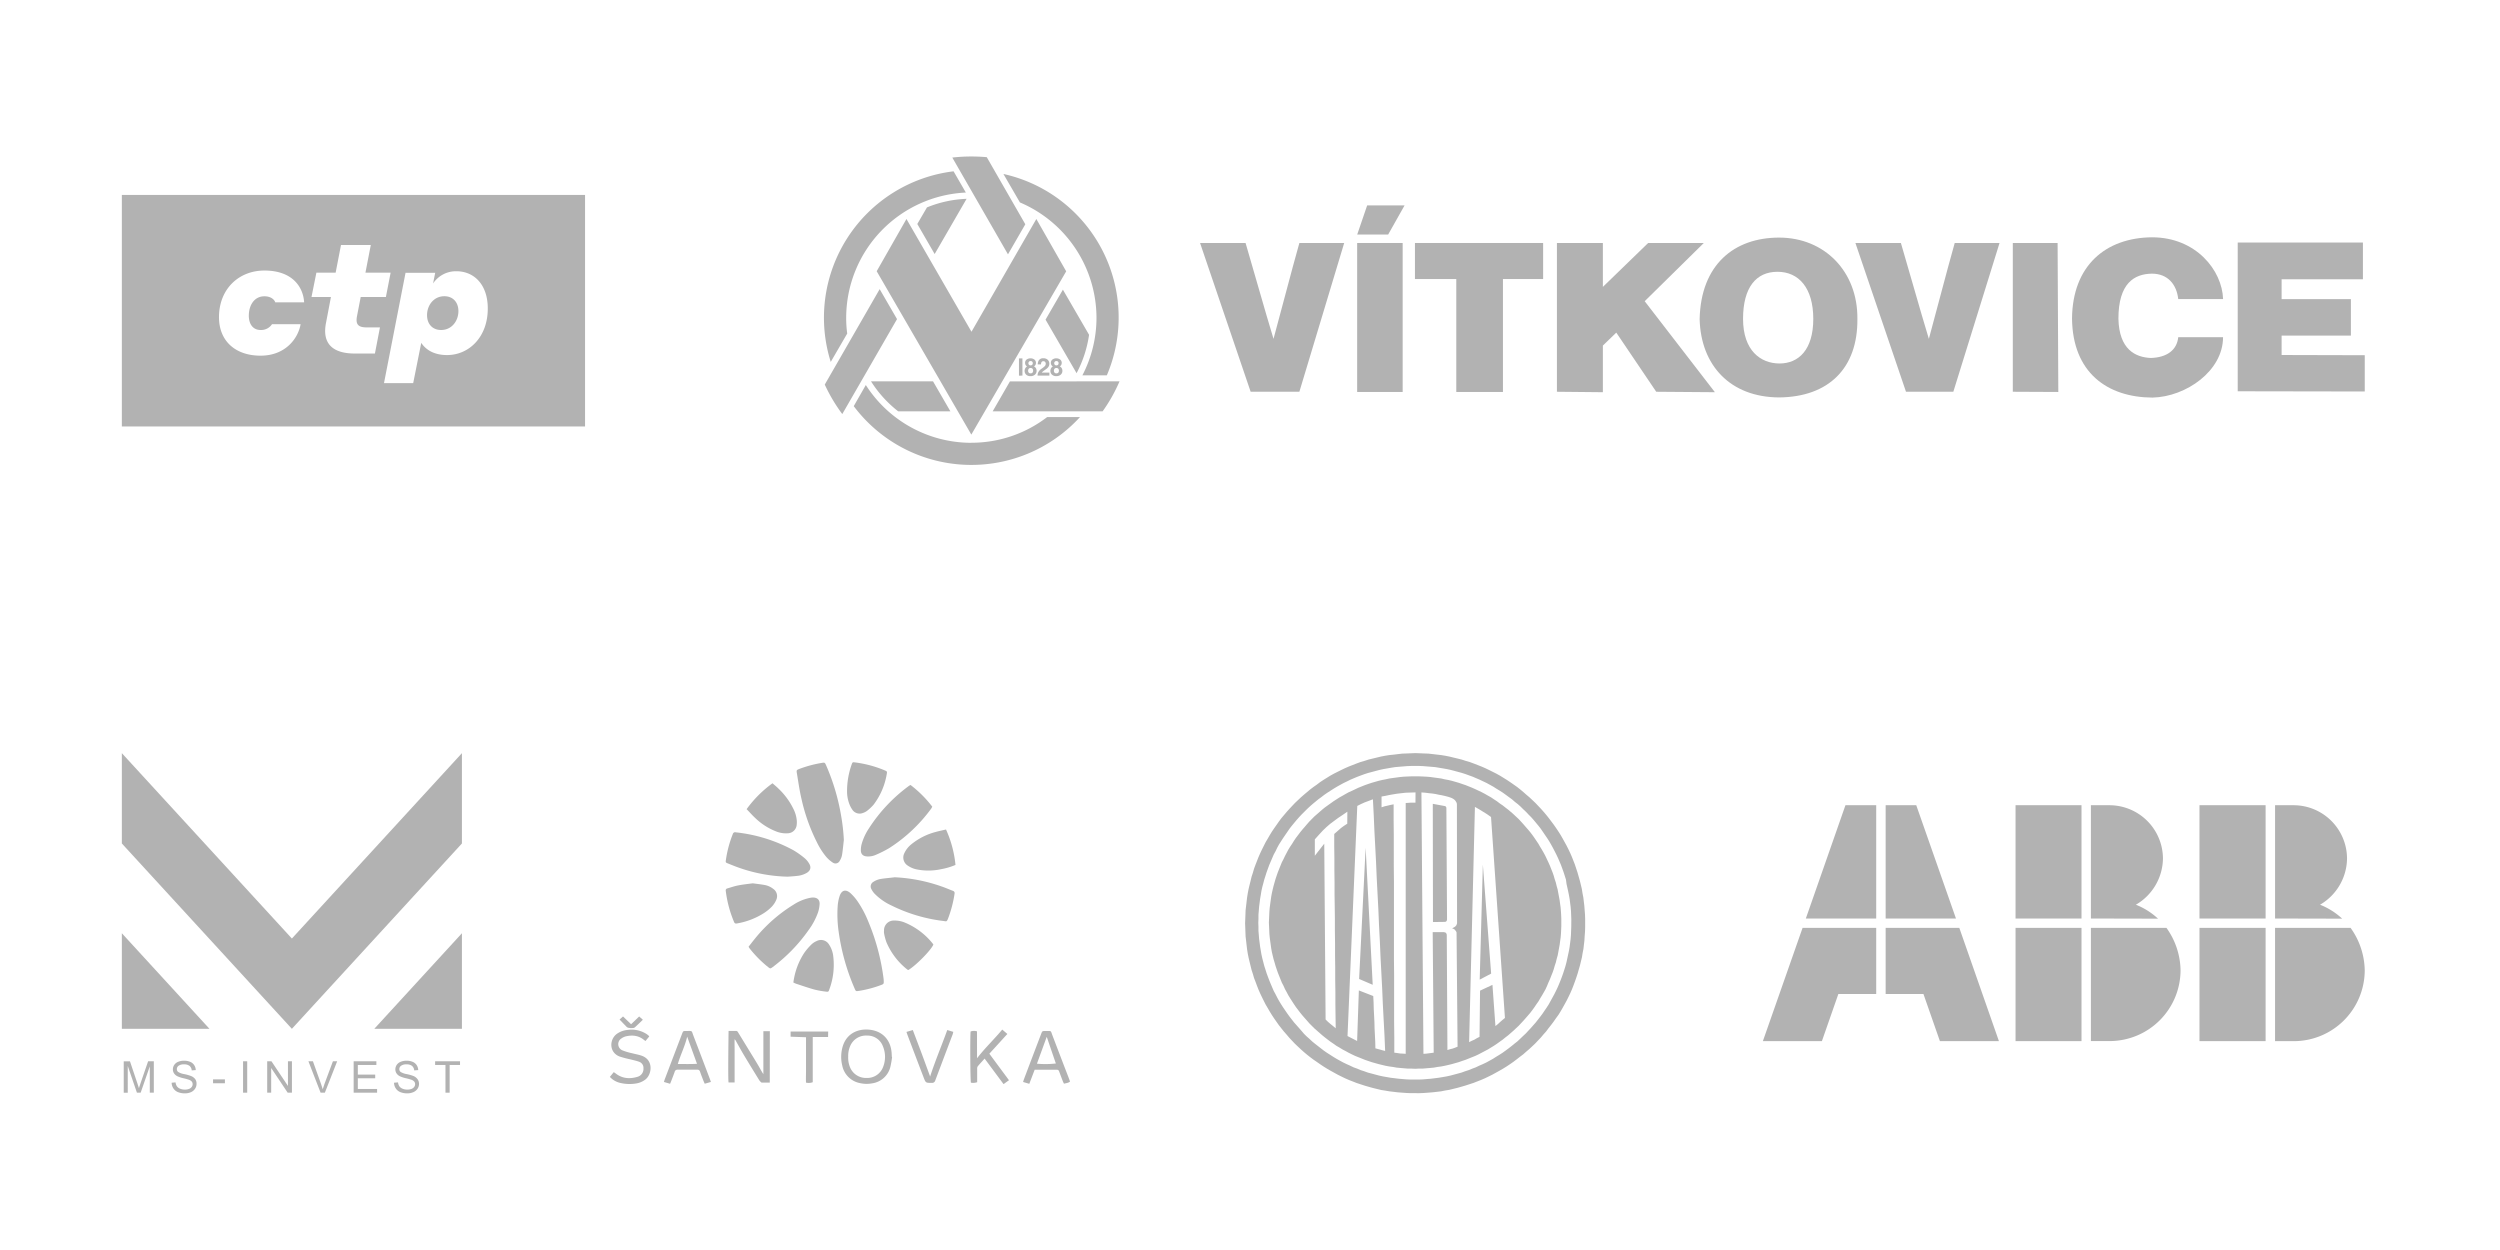 <svg id="Vrstva_1" data-name="Vrstva 1" xmlns="http://www.w3.org/2000/svg" viewBox="0 0 1241.6 620.65"><defs><style>.cls-1,.cls-2{fill:#b2b2b2;}.cls-1{fill-rule:evenodd;}</style></defs><path class="cls-1" d="M1125.19,517.08V460.82h-32.84v56.26Zm0-60.91h-32.84V399.91h32.84v56.26Zm42.23,4.69a37.06,37.06,0,0,1,7,21.05,35.26,35.26,0,0,1-35.16,35.17h-9.38V460.82l37.53,0Zm-37.53-4.69,33.33.08h0a34.83,34.83,0,0,0-11-6.93,26.89,26.89,0,0,0,13.41-23.05,26.57,26.57,0,0,0-26.36-26.36h-9.38v56.26Zm-96.16,60.91H1001V460.82h32.76v56.26Zm0-60.91H1001V399.91h32.76v56.26Zm4.69,60.91V460.82l37.53,0h0a37.07,37.07,0,0,1,7,21.05,35.26,35.26,0,0,1-35.17,35.17h-9.38Zm0-60.91V399.91h9.38a26.6,26.6,0,0,1,26.41,26.36,26.93,26.93,0,0,1-13.45,23.05,34.83,34.83,0,0,1,11,6.93h0l-33.34-.08Zm-106.62,0H896.85l19.67-56.26H931.8v56.26Zm39.61,0-19.72-56.26h-15.2v56.26Zm21.34,60.91H963.44l-8.18-23.42H936.49V460.82h36.58l19.68,56.26Zm-117.24,0h29.31L913,493.66H931.8V460.82H895.23l-19.72,56.26Z"/><polygon class="cls-2" points="144.96 466.11 60.51 374.05 60.51 418.9 144.96 510.95 229.41 418.9 229.41 374.05 144.96 466.11"/><polygon class="cls-2" points="60.51 508.34 60.52 510.96 104.04 510.96 60.51 463.49 60.51 508.34"/><polygon class="cls-2" points="229.4 510.96 229.41 510.96 229.41 463.49 185.88 510.96 229.4 510.96"/><path class="cls-2" d="M69.82,537.92c-.37,1.1-.65,1.94-.83,2.5-.15-.51-.4-1.28-.74-2.31l-3.7-11h-3.1v15.6h2V529.39L68,542.67h1.86l4.53-13.06v13.06h2v-15.6H73.56Z"/><path class="cls-2" d="M95,534.45a20.88,20.88,0,0,0-3.45-1,8.18,8.18,0,0,1-3.11-1.11,1.78,1.78,0,0,1-.61-1.39,2.05,2.05,0,0,1,.86-1.65,4.34,4.34,0,0,1,2.73-.69,4.18,4.18,0,0,1,2.72.76,3.2,3.2,0,0,1,1.08,2.23l2-.15a4.76,4.76,0,0,0-.77-2.46,4.36,4.36,0,0,0-2-1.64,7.84,7.84,0,0,0-3.06-.56,7.51,7.51,0,0,0-2.86.53,4.23,4.23,0,0,0-2,1.56,4,4,0,0,0-.67,2.21,3.51,3.51,0,0,0,.55,1.94,4.2,4.2,0,0,0,1.66,1.46,14.38,14.38,0,0,0,3,1,26.51,26.51,0,0,1,2.77.76,3.17,3.17,0,0,1,1.41.92,2,2,0,0,1,.42,1.28,2.2,2.2,0,0,1-.44,1.34,2.82,2.82,0,0,1-1.34,1,5.65,5.65,0,0,1-2.09.35,5.86,5.86,0,0,1-2.39-.46,3.48,3.48,0,0,1-1.57-1.21,4.24,4.24,0,0,1-.65-1.92l-1.95.17a5.31,5.31,0,0,0,.86,2.8,4.91,4.91,0,0,0,2.25,1.86,9,9,0,0,0,3.55.62,7.09,7.09,0,0,0,3-.62,4.64,4.64,0,0,0,2-1.71,4.2,4.2,0,0,0,.71-2.35A3.93,3.93,0,0,0,97,536,4.82,4.82,0,0,0,95,534.45Z"/><rect class="cls-2" x="105.81" y="536.06" width="5.89" height="1.93"/><rect class="cls-2" x="120.71" y="527.07" width="2.06" height="15.6"/><polygon class="cls-2" points="143.01 539.32 134.81 527.07 132.7 527.07 132.7 542.67 134.68 542.67 134.68 530.41 142.87 542.67 144.99 542.67 144.99 527.07 143.01 527.07 143.01 539.32"/><path class="cls-2" d="M161.12,538.4c-.31.85-.59,1.7-.84,2.56-.22-.8-.49-1.65-.82-2.56l-4.05-11.33h-2.24l6.05,15.6h2.12l6.11-15.6h-2.11Z"/><polygon class="cls-2" points="177.71 535.52 186.34 535.52 186.34 533.69 177.71 533.69 177.71 528.91 186.92 528.91 186.92 527.07 175.64 527.07 175.64 542.67 187.28 542.67 187.28 540.83 177.71 540.83 177.71 535.52"/><path class="cls-2" d="M205.49,534.45a20.88,20.88,0,0,0-3.45-1,8.18,8.18,0,0,1-3.11-1.11,1.78,1.78,0,0,1-.61-1.39,2.05,2.05,0,0,1,.86-1.65,4.34,4.34,0,0,1,2.73-.69,4.18,4.18,0,0,1,2.72.76,3.2,3.2,0,0,1,1.08,2.23l2-.15a4.86,4.86,0,0,0-.77-2.46,4.41,4.41,0,0,0-2-1.64,7.84,7.84,0,0,0-3.06-.56,7.51,7.51,0,0,0-2.86.53,4.23,4.23,0,0,0-2,1.56,4,4,0,0,0-.67,2.21,3.51,3.51,0,0,0,.55,1.94,4.2,4.2,0,0,0,1.66,1.46,14.38,14.38,0,0,0,3,1,27.3,27.3,0,0,1,2.77.76,3.23,3.23,0,0,1,1.41.92,2,2,0,0,1,.42,1.28,2.2,2.2,0,0,1-.44,1.34,2.82,2.82,0,0,1-1.34,1,5.65,5.65,0,0,1-2.09.35,5.94,5.94,0,0,1-2.4-.46,3.59,3.59,0,0,1-1.57-1.21,4.36,4.36,0,0,1-.64-1.92l-2,.17a5.31,5.31,0,0,0,.86,2.8,4.91,4.91,0,0,0,2.25,1.86,9,9,0,0,0,3.55.62,7.09,7.09,0,0,0,3-.62,4.64,4.64,0,0,0,2.05-1.71,4.2,4.2,0,0,0,.71-2.35,3.93,3.93,0,0,0-.64-2.22A4.82,4.82,0,0,0,205.49,534.45Z"/><polygon class="cls-2" points="216.1 528.91 221.24 528.91 221.24 542.67 223.31 542.67 223.31 528.91 228.47 528.91 228.47 527.07 216.1 527.07 216.1 528.91"/><path class="cls-1" d="M734.88,486.53l5.68-3-4.11-54.1ZM675,486.2l6.74,2.88L678.23,421Zm43.16-85.43-.16-.24-.25-.17-.41-.08-5.76-1.07.09,58.71,6.08-.08.41-.17.25-.25.16-.32.09-.42-.33-55.58Zm57.06,51.8-.16-1.89-.25-1.81-.24-1.81-.33-1.8-.33-1.73-.33-1.81-.49-1.73-.41-1.72-.58-1.73-.49-1.73-.58-1.64-.66-1.65-.65-1.64-.74-1.64-.74-1.57-.74-1.56-.83-1.56-.9-1.56-.91-1.48L764,419l-1-1.48-1-1.48-1-1.4-1.07-1.4L758.89,412l-1.15-1.32-1.15-1.32L755.36,408l-1.15-1.24-1.32-1.23-1.23-1.15-1.32-1.15L749,402.09l-1.4-1.07L746.31,400l-1.48-1-1.4-1.07L742,397l-1.48-1-1.48-.82-1.56-.9-1.56-.82-1.56-.74-1.56-.74-1.65-.74-1.64-.66-1.65-.66-1.72-.58-1.65-.57-1.73-.5-1.72-.49-1.73-.41-1.81-.33-1.72-.41-1.81-.25-1.81-.24-1.81-.25-1.89-.16-1.81-.09-1.89-.08H701l-1.89.08-1.89.09-1.81.16-1.81.25-1.81.24-1.81.25-1.81.41-1.73.33-1.72.41-1.73.49-1.73.5-1.72.57-1.65.58-1.64.66-1.65.66L673,392l-1.56.74-1.65.74-1.48.82-1.56.9-1.48.82-1.56,1-1.4.9L660.8,399l-1.4,1L658,401l-1.32,1.07-1.32,1.15-1.31,1.15-1.32,1.15L650.28,408l-1.15,1.31L648,410.64,646.82,412l-1.07,1.31-1.06,1.4-1.07,1.4-1,1.48-.91,1.48-1,1.48-.91,1.48-.82,1.56-.82,1.56-.74,1.56-.82,1.57-.66,1.64-.66,1.64-.66,1.65-.57,1.64-.58,1.73-.49,1.73-.49,1.72-.42,1.73-.41,1.81-.32,1.73-.25,1.8-.25,1.81-.24,1.81-.17,1.89-.08,1.81-.08,1.89-.09,1.89.09,1.81.08,1.89.08,1.9.17,1.8.24,1.81.25,1.81.25,1.81.32,1.81.41,1.73.42,1.72L633,478l.49,1.73.58,1.72.57,1.65.66,1.64.66,1.65.66,1.64.82,1.56.74,1.65.82,1.48.82,1.56.91,1.48,1,1.56.91,1.4,1,1.48,1.07,1.4,1.06,1.4,1.07,1.31,1.15,1.32,1.16,1.31,1.15,1.32,2.46,2.46,1.32,1.16,1.31,1.15,1.32,1.15,1.32,1.07,1.39,1.07,1.4,1.06,1.48,1,1.4,1,1.56.9,1.48.91,1.56.82,1.48.82,1.65.82,1.56.74,1.64.66,1.65.66,1.64.66,1.65.57,1.72.58L683,528l1.73.49,3.45.83,1.81.33,1.81.24,1.81.33,1.81.17,1.81.16,1.89.16H701l1.81.09,1.89-.09h1.89l1.81-.16,1.89-.16,1.81-.17,1.81-.33,1.81-.24,1.72-.33,1.81-.41,1.73-.42,1.72-.49,1.73-.49,1.65-.58,1.72-.57,1.65-.66,1.64-.66,1.65-.66,1.56-.74,1.56-.82,1.56-.82,1.56-.82,1.48-.91,1.48-.9,1.48-1,1.4-1,1.48-1.06,1.32-1.07,1.4-1.07,1.31-1.15,1.32-1.15,1.23-1.16,1.32-1.23,1.15-1.23,1.23-1.32,1.15-1.31,1.15-1.32L760,503l1.07-1.4,1-1.4,1-1.48,1-1.4.9-1.56.91-1.48.9-1.56.83-1.48.74-1.65L769,488l.74-1.64.65-1.65.66-1.64.58-1.65.49-1.72.58-1.73.41-1.73.49-1.72.33-1.73.33-1.81.33-1.81.24-1.81.25-1.81.16-1.8.09-1.9.08-1.89v-3.7l-.08-1.89ZM669.11,409.08l-1.65,1.07L666,411.22l-1.48,1.31-1.89,1.65v5.92l.08,6v6l.08,6.08v6l.09,6.08.08,6.09v6.08l.08,6.08v6l.08,6.08v6.09l.09,6v6l.08,6,.08,6-1.48-1.23-1.32-1.07-1.15-1-1.07-1.07L657.68,419,653,425v-8.14l2.06-2.31,1.89-2.05,1.81-1.73,1.89-1.64,1.89-1.4,2-1.48,2.22-1.48,2.39-1.65ZM686.7,521.64l-1.15-.33-2.47-.66-.08-3.29-.16-3.2-.17-3.29-.08-3.21-.16-3.29-.17-3.2-.08-3.21-.17-3.29-7.15-2.79L674,517l-4.77-2.46,4.85-114.29,1.81-.91,1.81-.82,2-.74,2.14-.82.41,7.81.33,7.73.82,15.62.33,7.81.41,7.9.41,7.81.33,7.81.41,7.89.33,7.81.41,7.81.41,7.81.33,7.82.41,7.81.42,7.81.32,7.73Zm16.28-123h-2.47l-1.15.09-1.23.08V523.37l-1.23-.09-1.57-.08-1.56-.24-1.31-.17v-7.73l-.09-7.73v-23.1l-.08-7.73V438l-.08-7.73V414.92l-.08-7.73v-7.73l-1.65.33-1.39.33-1.4.32-1.56.5v-5.35l1.89-.33,1.89-.41,1.89-.33,2-.33,2.06-.24,2.22-.25,2.38-.08,2.55-.08Zm19.65,121.69-1.15.42-1.31.32-1.32.42-.33-57.31-.16-.41-.17-.42-.41-.24-.66-.17h-5.59l.5,59.86-1.32.17-1.23.16-1.24.16-1.31.09-1-129.83,2.06.16,1.89.25,1.64.16,1.56.25,1.48.33,1.4.24,1.48.33,1.65.42,1,.32.91.33.74.41.57.42.41.41.33.49.33.57.17.66.08,59.29-.17.49-.16.41-.33.41-.33.33-.41.25-.41.24-.33.17-.41.16.41.08.66.33.33.25.24.33.25.25.25.41.16.41.5,56.73Zm23.6-13.81-1.15,1-1.15,1.07-1.24,1-1.48-20.47L735.05,492l-.25,22.94-1.31.66-1.24.74-1.31.57-1.32.66,2.88-116.84,2,1.15,2,1.23,2,1.24,2,1.4,6.91,99.81Zm40.95-52.29L787,452l-.16-2.14-.25-2.06-.25-2.13-.41-2.06-.33-2.14-.49-2.05-.49-2-.58-2.05-.57-2-.66-2-.66-2-.74-1.89-.74-1.89-.82-1.89-.91-1.9-.9-1.8-1-1.81-1-1.81-1-1.73L774,413l-1.15-1.72-1.15-1.65-2.47-3.29L768,404.8l-1.32-1.56-1.31-1.48-1.4-1.48-1.4-1.48-1.48-1.4-1.48-1.4-1.56-1.31-1.48-1.32L755,392.06l-1.57-1.24-1.64-1.15-1.65-1.15-1.72-1.15-1.73-1.07-1.73-1.07-1.8-1-1.81-.91-1.81-.9-1.89-.91-1.89-.82-1.9-.74-1.89-.74-2-.74-2-.58-2-.65-2-.5-2.06-.49-2-.49-2.06-.41-2-.33-4.28-.5-2.14-.24-2.14-.08-2.13-.09-2.22-.08-2.14.08-2.14.09-2.22.08-2.14.24-2,.25L690,375l-2.06.33-2.13.41-2,.49-2.05.49-2.06.5-2,.65-2,.58-2,.74-1.89.74-1.89.74-1.89.82-1.89.91-1.81.9-1.81.91-1.81,1-1.73,1.07-1.72,1.07-1.73,1.15L654,389.67l-1.65,1.15-1.64,1.24-1.56,1.31-1.57,1.32L646.08,396l-1.48,1.4-1.48,1.4-1.4,1.48-1.39,1.48L639,403.24l-1.31,1.56-1.32,1.56L635.15,408,634,409.65l-1.16,1.65L631.69,413l-1.06,1.73-1,1.73-1.07,1.81-.91,1.81-.9,1.8-.9,1.9-.83,1.89-.74,1.89-.74,1.89-.74,2-.57,2-.66,2-.49,2.05-.5,2-.49,2.05-.41,2.14-.33,2.06-.25,2.13-.24,2.06-.25,2.14-.08,2.22-.08,2.14-.09,2.13.09,2.22.08,2.14.08,2.14.25,2.14.24,2.13.25,2.14.33,2.06.41,2.05.49,2.06.5,2.05.49,2,.66,2,.57,2,.74,1.89.74,2,.74,1.89.83,1.89.9,1.89.9,1.81.91,1.81,1.07,1.81,1,1.73,1.06,1.72,1.15,1.73,1.16,1.65,1.15,1.64,1.23,1.56,1.32,1.65,1.31,1.48,1.32,1.56,1.39,1.48,1.4,1.48,1.48,1.4,1.48,1.39,1.48,1.32,1.57,1.32,1.56,1.23,1.64,1.23L654,527.4l1.64,1.15,1.73,1.15,1.72,1.07,1.73,1,1.81,1,1.81,1,1.81.9,1.89.91,1.89.82,1.89.74,1.89.74,4,1.31,2,.58,2.06.57,2.05.5,2,.49,2.13.33L690,542l2.14.25,2,.24,2.14.17,2.22.16,2.14.09H705l2.13-.09,2.14-.16,2.14-.17,2.14-.24,2.14-.25,2-.41,2.06-.33,2-.49,2.06-.5,2-.57,2-.58,2-.65,2-.66,1.89-.74,1.9-.74,1.89-.82,1.89-.91,1.81-.9,1.81-1,1.8-1,1.73-1,1.73-1.07,1.72-1.15,1.65-1.15,1.64-1.24,1.57-1.23,1.64-1.23,1.48-1.32,1.56-1.32,1.48-1.39,1.48-1.4,1.4-1.48,1.4-1.48,1.31-1.56,1.32-1.48,1.23-1.65,1.24-1.56,1.23-1.64,1.15-1.65L774,504l1.07-1.72,1-1.73,1-1.81,1-1.81.9-1.81.91-1.89.82-1.89.74-1.89.74-2,.66-1.89.66-2,.57-2,.58-2,1-4.11.33-2.05.41-2.06.25-2.14.25-2.13L787,465l.17-2.14.08-2.14v-4.35Zm-6.83,6.16-.08,2.06-.08,2-.17,2-.24,1.89-.25,2-.33,1.89-.41,1.89-.41,1.89-.41,1.9-.5,1.89-.57,1.81-.58,1.8-.65,1.81-.66,1.73-.74,1.81-.74,1.73-.82,1.72-.83,1.65-.9,1.64-.91,1.65-.9,1.64-1,1.56-1.07,1.56-1.06,1.57L765,504.87l-1.15,1.48-1.16,1.48-1.23,1.39-1.23,1.4-1.32,1.4-1.23,1.32-1.4,1.31L755,515.88l-1.4,1.32-1.48,1.15-1.4,1.15-1.48,1.15-1.56,1.15-1.48,1.07-1.56,1-1.65,1-1.56,1-1.65.91-1.64.9-1.73.82-1.72.74-1.73.83-1.73.65-1.81.74-1.8.58-1.81.66-1.81.49-1.81.49-1.89.5-1.89.41-1.89.33-2,.33-1.89.24-2,.25-2,.16-2,.17-2,.08h-4l-2-.08-4-.33-2-.25-2-.24-1.89-.33-1.89-.33-1.89-.41-1.89-.5-1.81-.49-1.89-.49-1.81-.66-1.81-.58-1.73-.74-1.81-.65-1.72-.83-1.65-.74-1.72-.82-1.65-.9-1.64-.91-1.65-1-1.56-1-1.56-1-1.56-1.07-1.48-1.15-1.48-1.15-1.48-1.15-1.4-1.15-1.4-1.32-1.4-1.23-1.31-1.31L646.41,512l-1.23-1.4-1.23-1.4-1.24-1.39-1.15-1.48-1.15-1.48-1.07-1.48-1.07-1.57-1.07-1.56-1-1.56-1-1.64-.9-1.65-.83-1.64-.9-1.65-.74-1.72-.74-1.73-.74-1.81-.66-1.73-.66-1.81-.57-1.8-.58-1.81-.49-1.89-.49-1.9-.42-1.89-.32-1.89-.33-1.89-.25-2-.25-1.89-.16-2-.17-2v-2.06l-.08-2,.08-2.05v-2l.17-2,.16-2,.25-1.9.25-2,.33-1.89.32-2,.42-1.89.49-1.81.49-1.89.58-1.81.57-1.81.66-1.81.66-1.81.74-1.73.74-1.72.74-1.73.9-1.64.83-1.73.9-1.65,1-1.56,1-1.56,1.07-1.56,1.07-1.56,1.07-1.57,1.15-1.48,1.15-1.39,1.24-1.49,1.23-1.39,1.23-1.32,1.32-1.31,1.31-1.32,1.4-1.31,1.4-1.24,1.4-1.15,1.48-1.23,1.48-1.07,1.48-1.15,1.56-1.07,1.56-1,1.56-1,1.65-1,1.64-.91,1.65-.9,1.72-.82,1.65-.82,1.72-.74,1.81-.75,1.73-.65,1.81-.66,1.81-.58,1.89-.49,1.81-.49,1.89-.5,1.89-.41,1.89-.33,1.89-.33,2-.32,2-.17,4-.33,2-.08h4l2,.08,2,.17,2,.16,2,.17,1.89.32,2,.33,1.89.33,1.89.41,1.89.5,1.81.49,1.81.49,1.81.58,1.8.66,1.81.65,1.73.75,1.73.74,1.72.82,1.73.82,1.64.9,1.65.91,1.56,1,1.65,1,1.56,1,1.48,1.07,1.56,1.15,1.48,1.07,1.4,1.23,1.48,1.15,1.4,1.24,1.31,1.31,1.4,1.32,1.23,1.31,1.32,1.32,1.23,1.39,1.23,1.49,1.16,1.39,1.15,1.48,1.07,1.57,1.06,1.56,1.07,1.56,1,1.56.9,1.56.91,1.65.9,1.73.83,1.64.82,1.73.74,1.72.74,1.73.66,1.81.65,1.81.58,1.81.57,1.81L778,439l.41,1.81.41,1.89.41,2,.33,1.89.25,2,.24,1.9.17,2,.08,2,.08,2Z"/><polygon class="cls-1" points="702.72 120.68 702.72 138.58 723.25 138.58 723.25 194.67 746.42 194.67 746.42 138.58 766.38 138.58 766.38 120.68 702.72 120.68 702.72 120.68"/><polygon class="cls-1" points="678.99 102.01 697.57 102.01 689.42 116.47 674.05 116.47 678.99 102.01 678.99 102.01"/><polygon class="cls-1" points="674.02 120.68 696.62 120.68 696.62 194.67 674.02 194.67 674.02 120.68 674.02 120.68"/><polygon class="cls-1" points="999.64 120.68 1021.89 120.68 1022.24 194.67 999.64 194.56 999.64 120.68 999.64 120.68"/><path class="cls-1" d="M596,120.68h22.6c4.58,15.49,9.17,32.12,13.88,47.61,4.24-15.49,8.48-32.12,12.84-47.61h22.26l-22.26,73.88h-24.2L596,120.68Z"/><path class="cls-1" d="M921.47,120.68h22.59c4.59,15.49,9.18,32.12,13.89,47.61,4.24-15.49,8.48-32.12,12.84-47.61h22.26L970.1,194.56H946.59l-25.12-73.88Z"/><polygon class="cls-1" points="773.23 120.68 796.05 120.68 796.05 142.48 818.54 120.68 846.18 120.68 816.82 149.59 851.69 194.79 822.55 194.56 802.71 165.19 796.05 171.62 796.05 194.79 773.23 194.56 773.23 120.68 773.23 120.68"/><path class="cls-1" d="M844.11,158.5c.57-27,17.09-40.5,39.46-40.5,22.6,0,39.12,16.87,38.89,40.38.23,24.55-14.34,38.78-38.89,39-24.32-.11-38.89-16-39.46-38.88Zm21.56-.12c0-15.71,6.54-23.4,17.1-23.4s17.78,8,17.78,23.4-7.34,22.14-16.75,22.14-18.13-6.42-18.13-22.14Z"/><path class="cls-1" d="M1104.05,148.53H1081.8c-.8-7.23-5.16-12.62-13.08-12.62-8.72.12-16.63,4.7-16.63,22.37.34,15.37,8.49,19.16,16.06,19.5,8-.23,13-3.9,13.65-10.32h22.25c0,16.75-18.35,29.59-35,30-22.72-.11-39.7-12.62-40-39.23.23-26.27,16.63-40.15,39.69-40.38,22,0,34.87,16.52,35.33,30.63Z"/><polygon class="cls-1" points="1133.14 176.31 1174.43 176.42 1174.43 194.43 1111.34 194.32 1111.34 120.44 1173.52 120.44 1173.52 138.68 1133.14 138.68 1133.14 148.55 1167.55 148.55 1167.55 166.67 1133.14 166.67 1133.14 176.31 1133.14 176.31"/><path class="cls-2" d="M514.69,108.76l-32.21,56-32.3-56L435.4,134.7l47,81.14,47.11-81.09Zm-68.62,95.52H472l-8.62-14.89H432.58A58.84,58.84,0,0,0,446.07,204.28Zm94.81-38-13-22.42-8.62,14.89,15.41,26.59A58.76,58.76,0,0,0,540.88,166.25Zm3.68-8.5a62,62,0,0,1-7,28.62H549.7a73.05,73.05,0,0,0-51.36-100l8.19,14.13A62.4,62.4,0,0,1,544.56,157.75Zm-62.14,62.14A62.25,62.25,0,0,1,430,191.22L424,201.71a73.08,73.08,0,0,0,112.36,5.43H520.05A61.75,61.75,0,0,1,482.42,219.89Zm19.15-30.5L493,204.28h54.61A79.09,79.09,0,0,0,556,189.39ZM460.37,103l-4.8,8.24,8.62,14.92,15.86-27.42A57.82,57.82,0,0,0,460.37,103Zm-23.49,40.6L409.61,191a81.58,81.58,0,0,0,8.7,14.64l27.19-47.16Zm-16.12,22.05a55.71,55.71,0,0,1-.51-7.93,62.31,62.31,0,0,1,59.43-62.09l-6.1-10.55a73.24,73.24,0,0,0-61,94.66Zm88.45-54.27L490.07,78.06c-2.51-.23-5.08-.34-7.68-.34a79.76,79.76,0,0,0-9.44.54l27.65,48.05Zm8.17,71.66a4.82,4.82,0,0,0-1.7,1.82,4.07,4.07,0,0,0-.4,1.68h5.88v-1.48h-3.75a2,2,0,0,1,.4-.47c.15-.13.44-.35.86-.65l.68-.48a5.26,5.26,0,0,0,1.22-1.09,2.7,2.7,0,0,0,.57-1.69,2.64,2.64,0,0,0-.8-2,3.06,3.06,0,0,0-2.17-.75,2.48,2.48,0,0,0-2.4,1.28,4.29,4.29,0,0,0-.39,1.77H517a2.76,2.76,0,0,1,.19-1,1,1,0,0,1,1-.58,1.08,1.08,0,0,1,.87.36,1.39,1.39,0,0,1,.3.91,1.79,1.79,0,0,1-.53,1.23A12,12,0,0,1,517.38,183.07Zm-9.6,3.5V178h-1.72v8.57ZM522,182.89a2.63,2.63,0,0,0-.33,1.31,2.56,2.56,0,0,0,.74,1.84,3,3,0,0,0,2.18.76,3.15,3.15,0,0,0,2.24-.76,2.43,2.43,0,0,0,.8-1.84,2.62,2.62,0,0,0-.32-1.31,2.39,2.39,0,0,0-1-.94,1.73,1.73,0,0,0,.8-.84,2.39,2.39,0,0,0,.19-.9,2.11,2.11,0,0,0-.71-1.59,3.33,3.33,0,0,0-4,0,2.1,2.1,0,0,0-.7,1.59,2.57,2.57,0,0,0,.18.9,2.11,2.11,0,0,0,.81.9A2.08,2.08,0,0,0,522,182.89Zm1.86-3.28a1.05,1.05,0,0,1,.8-.29,1,1,0,0,1,.79.29,1.06,1.06,0,0,1,.28.79,1,1,0,0,1-.28.76,1,1,0,0,1-.79.3,1.06,1.06,0,0,1-.8-.3,1,1,0,0,1-.29-.76A1.07,1.07,0,0,1,523.89,179.61Zm-.1,3.48a1.36,1.36,0,0,1,1.8,0,1.36,1.36,0,0,1,.33,1,1.44,1.44,0,0,1-.32,1,1.21,1.21,0,0,1-.91.34,1.19,1.19,0,0,1-.91-.34,1.39,1.39,0,0,1-.33-1A1.32,1.32,0,0,1,523.79,183.09Zm-14.57-.2a2.63,2.63,0,0,0-.33,1.31,2.56,2.56,0,0,0,.74,1.84,2.93,2.93,0,0,0,2.18.76,3.15,3.15,0,0,0,2.24-.76,2.46,2.46,0,0,0,.8-1.84,2.73,2.73,0,0,0-.32-1.31,2.35,2.35,0,0,0-1-.94,1.71,1.71,0,0,0,.81-.84,2.39,2.39,0,0,0,.19-.9,2.11,2.11,0,0,0-.71-1.59,3.33,3.33,0,0,0-4,0,2.1,2.1,0,0,0-.7,1.59,2.57,2.57,0,0,0,.18.9,2.11,2.11,0,0,0,.81.9A2,2,0,0,0,509.22,182.89Zm1.86-3.28a1,1,0,0,1,.79-.29,1,1,0,0,1,.8.29,1.06,1.06,0,0,1,.28.79,1,1,0,0,1-1.08,1.06,1,1,0,0,1-1.08-1.06A1.07,1.07,0,0,1,511.08,179.61Zm-.1,3.48a1.36,1.36,0,0,1,1.8,0,1.36,1.36,0,0,1,.33,1,1.44,1.44,0,0,1-.32,1,1.21,1.21,0,0,1-.91.34,1.19,1.19,0,0,1-.91-.34,1.39,1.39,0,0,1-.33-1A1.32,1.32,0,0,1,511,183.09Z"/><path class="cls-2" d="M419.09,417.16c-.29,2.48-.5,5-.9,7.43a8,8,0,0,1-1.11,2.85,2.34,2.34,0,0,1-3.54.92,15.1,15.1,0,0,1-3.18-2.79,35.26,35.26,0,0,1-4.67-7.3,92,92,0,0,1-7.63-21.45c-1-4.2-1.57-8.48-2.29-12.74-.28-1.6-.18-1.67,1.35-2.25a58.31,58.31,0,0,1,10.94-2.93c1.52-.26,1.6-.23,2.22,1.18a106.48,106.48,0,0,1,7.38,24.62A97.57,97.57,0,0,1,419.09,417.16Z"/><path class="cls-2" d="M438.89,487c.07,1.59,0,1.69-1.24,2.17a55.79,55.79,0,0,1-11.07,2.94c-1.51.24-1.53.22-2.11-1.1a107.74,107.74,0,0,1-7.93-28.1,60.09,60.09,0,0,1-.52-12.78,21.13,21.13,0,0,1,.93-5c1-3.08,3.05-3.66,5.47-1.52a23.94,23.94,0,0,1,3.46,4,51.46,51.46,0,0,1,5.32,10A108.54,108.54,0,0,1,438.81,486C438.86,486.4,438.88,486.79,438.89,487Z"/><path class="cls-2" d="M391.21,435.39a77.92,77.92,0,0,1-23.8-4.3c-2-.68-3.94-1.48-5.9-2.27-1.17-.48-1.18-.52-1-1.73a55.92,55.92,0,0,1,3.44-12.89,1.15,1.15,0,0,1,1.45-.83,77,77,0,0,1,28.48,8.8,40.82,40.82,0,0,1,5.75,4.05,10.2,10.2,0,0,1,2.31,2.82c1,1.76.56,3.31-1.18,4.41a11.52,11.52,0,0,1-4.86,1.55C394.08,435.22,392.27,435.31,391.21,435.39Z"/><path class="cls-2" d="M452.19,389.84A57.13,57.13,0,0,1,463,400.62a7.79,7.79,0,0,1-.49.92,77.52,77.52,0,0,1-20.9,19.67,57.28,57.28,0,0,1-6.69,3.36,9.21,9.21,0,0,1-4.32.77c-1.86-.11-3-1-3.06-2.91a11.44,11.44,0,0,1,.42-3.33,27.43,27.43,0,0,1,3.51-7.59,79.52,79.52,0,0,1,19.84-21.13C451.54,390.2,451.8,390.08,452.19,389.84Z"/><path class="cls-2" d="M371.77,470.18c1.18-1.5,2.32-3,3.55-4.49a75.72,75.72,0,0,1,18.87-16.45,23.46,23.46,0,0,1,8.41-3.39,7.24,7.24,0,0,1,1.31-.11c2.06.08,3.24,1.2,3.14,3.26a16,16,0,0,1-.79,4.15,33.84,33.84,0,0,1-4.7,8.79,81.12,81.12,0,0,1-17.75,18.3c-1.21.91-1.24.9-2.4,0a56.71,56.71,0,0,1-9-9.06C372.2,470.9,372,470.59,371.77,470.18Z"/><path class="cls-2" d="M444.36,435.69a81.48,81.48,0,0,1,23.22,4.54c1.9.64,3.74,1.47,5.63,2.17.78.3,1,.75.84,1.59a58.77,58.77,0,0,1-3.11,11.94c-.77,2.07-.92,1.66-2.44,1.46a79.37,79.37,0,0,1-25.82-7.71,28.42,28.42,0,0,1-8.28-5.79,9.42,9.42,0,0,1-1.6-2.27,2.64,2.64,0,0,1,1.05-3.71,9.49,9.49,0,0,1,3.23-1.33C439.49,436.16,441.93,436,444.36,435.69Z"/><path class="cls-2" d="M474.53,429.56a32.87,32.87,0,0,1-7,2.08,29.59,29.59,0,0,1-12.11.17,12,12,0,0,1-4.58-1.91,4.75,4.75,0,0,1-1.68-6.23,12.18,12.18,0,0,1,3.55-4.44,31.91,31.91,0,0,1,12-6.05c1.64-.46,3.32-.79,5.12-1.21A55.58,55.58,0,0,1,474.53,429.56Z"/><path class="cls-2" d="M383.66,389c1,.91,2,1.69,2.84,2.54A34.88,34.88,0,0,1,394,401.66a15.87,15.87,0,0,1,1.72,5.9,11.56,11.56,0,0,1-.06,2.2,4.56,4.56,0,0,1-4.34,4.08,13.1,13.1,0,0,1-6.06-1,31.36,31.36,0,0,1-10.2-6.6c-1.46-1.36-2.79-2.87-4.26-4.38A57,57,0,0,1,383.66,389Z"/><path class="cls-2" d="M394,487.93c.15-.88.27-1.7.44-2.5a34.36,34.36,0,0,1,5.07-12.32,30.08,30.08,0,0,1,3.55-4.11,8.52,8.52,0,0,1,2.44-1.6,4.66,4.66,0,0,1,6.22,1.67,13.18,13.18,0,0,1,2.13,6.06,35.17,35.17,0,0,1-2,16.35c-.37,1.07-.45,1.15-1.64,1a44.78,44.78,0,0,1-5.65-1c-3.07-.85-6.08-1.9-9.11-2.89A11.42,11.42,0,0,1,394,487.93Z"/><path class="cls-2" d="M451.1,481.76a2.21,2.21,0,0,1-.46-.22,34.36,34.36,0,0,1-10.42-13.64,28.63,28.63,0,0,1-1.11-4.11,5.4,5.4,0,0,1-.07-1.61,4.83,4.83,0,0,1,5.07-5,13.25,13.25,0,0,1,5.58,1.14,34.72,34.72,0,0,1,13.73,10.55,1.11,1.11,0,0,1,.12.27C462.4,471.89,454.85,479.56,451.1,481.76Z"/><path class="cls-2" d="M420.68,393.18a40,40,0,0,1,2.28-13.5c.41-1.15.5-1.19,1.58-1.05a56.5,56.5,0,0,1,14.61,3.86c1.46.61,1.51.62,1.21,2.13a34.24,34.24,0,0,1-6.49,15,22.24,22.24,0,0,1-3.16,3,6.86,6.86,0,0,1-2.07,1.1,4.35,4.35,0,0,1-5.35-1.61,13.3,13.3,0,0,1-1.68-3.4A17.5,17.5,0,0,1,420.68,393.18Z"/><path class="cls-2" d="M373.87,438.69c2,.28,4,.49,5.9.84a9.61,9.61,0,0,1,4.25,1.92,4.35,4.35,0,0,1,1.53,5.38,11.35,11.35,0,0,1-2.21,3.42,22.17,22.17,0,0,1-4,3.26A35.94,35.94,0,0,1,366,458.62c-.68.12-1.12,0-1.41-.65a58.45,58.45,0,0,1-4.16-15.59,1,1,0,0,1,.84-1.17c1.79-.52,3.56-1.14,5.38-1.49C369.05,439.26,371.49,439,373.87,438.69Z"/><path class="cls-2" d="M382.3,537.65l-4.11,0a6,6,0,0,1-1.07-1.09c-2.6-4.22-5.2-8.44-7.74-12.7-1.41-2.36-2.71-4.78-4.06-7.17-.07-.12-.18-.21-.48-.58-.07,2,0,3.75,0,5.49v16h-3c-.37-1.22,0-25.6,0-25.6h3.73c.66,0,.88.55,1.16,1q2.51,4.08,5,8.17c1.61,2.64,3.25,5.26,4.82,7.92.85,1.43,1.58,2.91,2.57,4.37V512.15h3.21Z"/><path class="cls-2" d="M443.05,524.94a46.72,46.72,0,0,1-.88,5,10.88,10.88,0,0,1-9,8.09,14.79,14.79,0,0,1-6-.1,11.1,11.1,0,0,1-8.89-8.79,18.09,18.09,0,0,1-.17-7.75c1.48-7.87,7.66-10.62,13.7-10,6.42.65,10.5,5,11,11.43.05.69.07,1.38.11,2.06Zm-21.8-.14a12.4,12.4,0,0,0,.83,5.05,8.53,8.53,0,0,0,8.28,5.5,8.38,8.38,0,0,0,8.25-5.52,13.63,13.63,0,0,0-.12-10.2,8.15,8.15,0,0,0-7.92-5.32,8.47,8.47,0,0,0-8.33,5.19A12.38,12.38,0,0,0,421.25,524.8Z"/><path class="cls-2" d="M353.07,537.34l-3.07.88c-.25-.55-.46-1-.63-1.42-.58-1.51-1.17-3-1.7-4.55a1.29,1.29,0,0,0-1.4-1c-3.24,0-6.48,0-9.72,0a1.38,1.38,0,0,0-1.49,1.1c-.5,1.43-1.06,2.85-1.6,4.27-.18.5-.4,1-.67,1.63l-3.07-.91c.21-.65.36-1.16.55-1.65q4.2-11.07,8.42-22.14c.58-1.52.58-1.54,2.2-1.52,3.17,0,2.46-.32,3.51,2.41,2.71,7.05,5.38,14.11,8.06,21.18C352.65,536.1,352.82,536.61,353.07,537.34Zm-11.79-22.49c-1.12,4.76-3.28,8.92-4.65,13.57,3.29,0,6.33.1,9.53-.09Z"/><path class="cls-2" d="M513.86,531.27l-2.67,7-3.09-.92c.19-.61.32-1.07.49-1.51q4.21-11.15,8.45-22.27c.58-1.53.59-1.55,2.21-1.53,3.15,0,2.45-.37,3.51,2.38,2.67,7,5.3,13.92,8,20.89.22.59.43,1.19.66,1.84-.85.71-1.89.74-3,1.06-.2-.41-.41-.78-.56-1.17-.61-1.6-1.22-3.21-1.81-4.82-.2-.54-.45-.94-1.13-.94Zm1.13-3a45.74,45.74,0,0,0,9.39-.1q-2.21-6.43-4.39-12.88a3.17,3.17,0,0,0-.16-.32Z"/><path class="cls-2" d="M322.44,514.74,320.58,517c-.3-.21-.51-.33-.69-.48-2.62-2.21-5.66-2.57-8.88-1.87a6.42,6.42,0,0,0-2.38,1.08,3.33,3.33,0,0,0,.4,5.88,28.61,28.61,0,0,0,4.9,1.47c1.61.44,3.28.69,4.83,1.26,6,2.15,5,9.43,1.66,11.87a10.12,10.12,0,0,1-4.58,1.9,19.84,19.84,0,0,1-7.75-.28,10,10,0,0,1-5.21-3l1.94-2.37c.38.27.7.47,1,.7,3.28,2.53,6.95,2.77,10.75,1.64a4.07,4.07,0,0,0,3-4.21,3.2,3.2,0,0,0-2.09-3.25c-1.41-.53-2.91-.82-4.37-1.21a50.78,50.78,0,0,1-5.39-1.42c-5.38-2.07-5.1-8.59-1.3-11.3a10.79,10.79,0,0,1,5.34-1.91,13.76,13.76,0,0,1,9.43,2.09,10.51,10.51,0,0,1,.92.73A2.33,2.33,0,0,1,322.44,514.74Z"/><path class="cls-2" d="M485.23,525.58c3.85-5,8.4-9.32,12.53-14.25l2.53,2.17-8.94,9.81,9.75,13.17-2.7,1.93L489,525.74c-1.21,1.35-2.38,2.58-3.45,3.89a2.22,2.22,0,0,0-.25,1.26c0,1.71,0,3.43,0,5.15v1.43a6.2,6.2,0,0,1-3.1.23c-.33-1.18-.45-22.82-.16-25.43a5.14,5.14,0,0,1,3.18-.06Z"/><path class="cls-2" d="M470.45,511.55l3,.91c-.13.49-.2.91-.34,1.3q-4.32,11.41-8.62,22.84a1.59,1.59,0,0,1-1.72,1.2c-3,0-3,.05-4.06-2.71q-4-10.44-7.94-20.89c-.19-.5-.35-1-.59-1.71l3.16-.93c1.48,3.92,2.95,7.75,4.38,11.59s2.79,7.61,4.22,11.5C464.45,526.86,467.64,519.37,470.45,511.55Z"/><path class="cls-2" d="M411.26,515h-7.62v22.47a5.75,5.75,0,0,1-3.34.2c-.1-1.88,0-3.72,0-5.57s0-3.73,0-5.6V515.14l-7.66-.28V512.3l18.67,0Z"/><path class="cls-2" d="M313.43,508.67l4-3.85,1.84,1.63c-1.39,1.33-2.66,2.62-4,3.8-.69.61-3.36.45-4-.2-1.18-1.16-2.31-2.39-3.57-3.7l1.72-1.54Z"/><path class="cls-2" d="M220.67,147.12c-5.24,0-8.58,4.48-8.58,9.41,0,4.33,2.65,7.36,7,7.36,5.24,0,8.58-4.48,8.58-9.41C227.65,150.16,225,147.12,220.67,147.12ZM60.51,96.8v115H290.56V96.8Zm68.9,67.09A6.48,6.48,0,0,0,135.1,161h14.2c-1.22,7.06-7.52,15.64-19.89,15.64s-20.65-7.14-20.65-19.13c0-14,9.87-23.15,22.55-23.15,14.42,0,19.35,8.72,19.73,15.79H136.7c-.38-1.22-2-3-5.39-3-5.09,0-7.74,4.55-7.74,9.64C123.57,161,125.69,163.89,129.41,163.89Zm56.79,11.69h-10c-10.33,0-16.47-4.4-14.27-15.33l2.43-12.75H154.7l2.43-12.07h9.56l2.66-13.74h14.8l-2.66,13.74H194l-2.35,12.07H179.14l-1.82,9.41c-.84,4.25.6,5.69,4.85,5.69h6.53Zm35.83.76c-7.13,0-10.93-3.19-12.82-6.07l-4,20h-14.5l10.7-54.8h14.73l-1.06,5.31a13.65,13.65,0,0,1,11.53-6.07c9.11,0,15.64,6.91,15.64,18.45C242.3,167.31,233,176.34,222,176.34Z"/></svg>